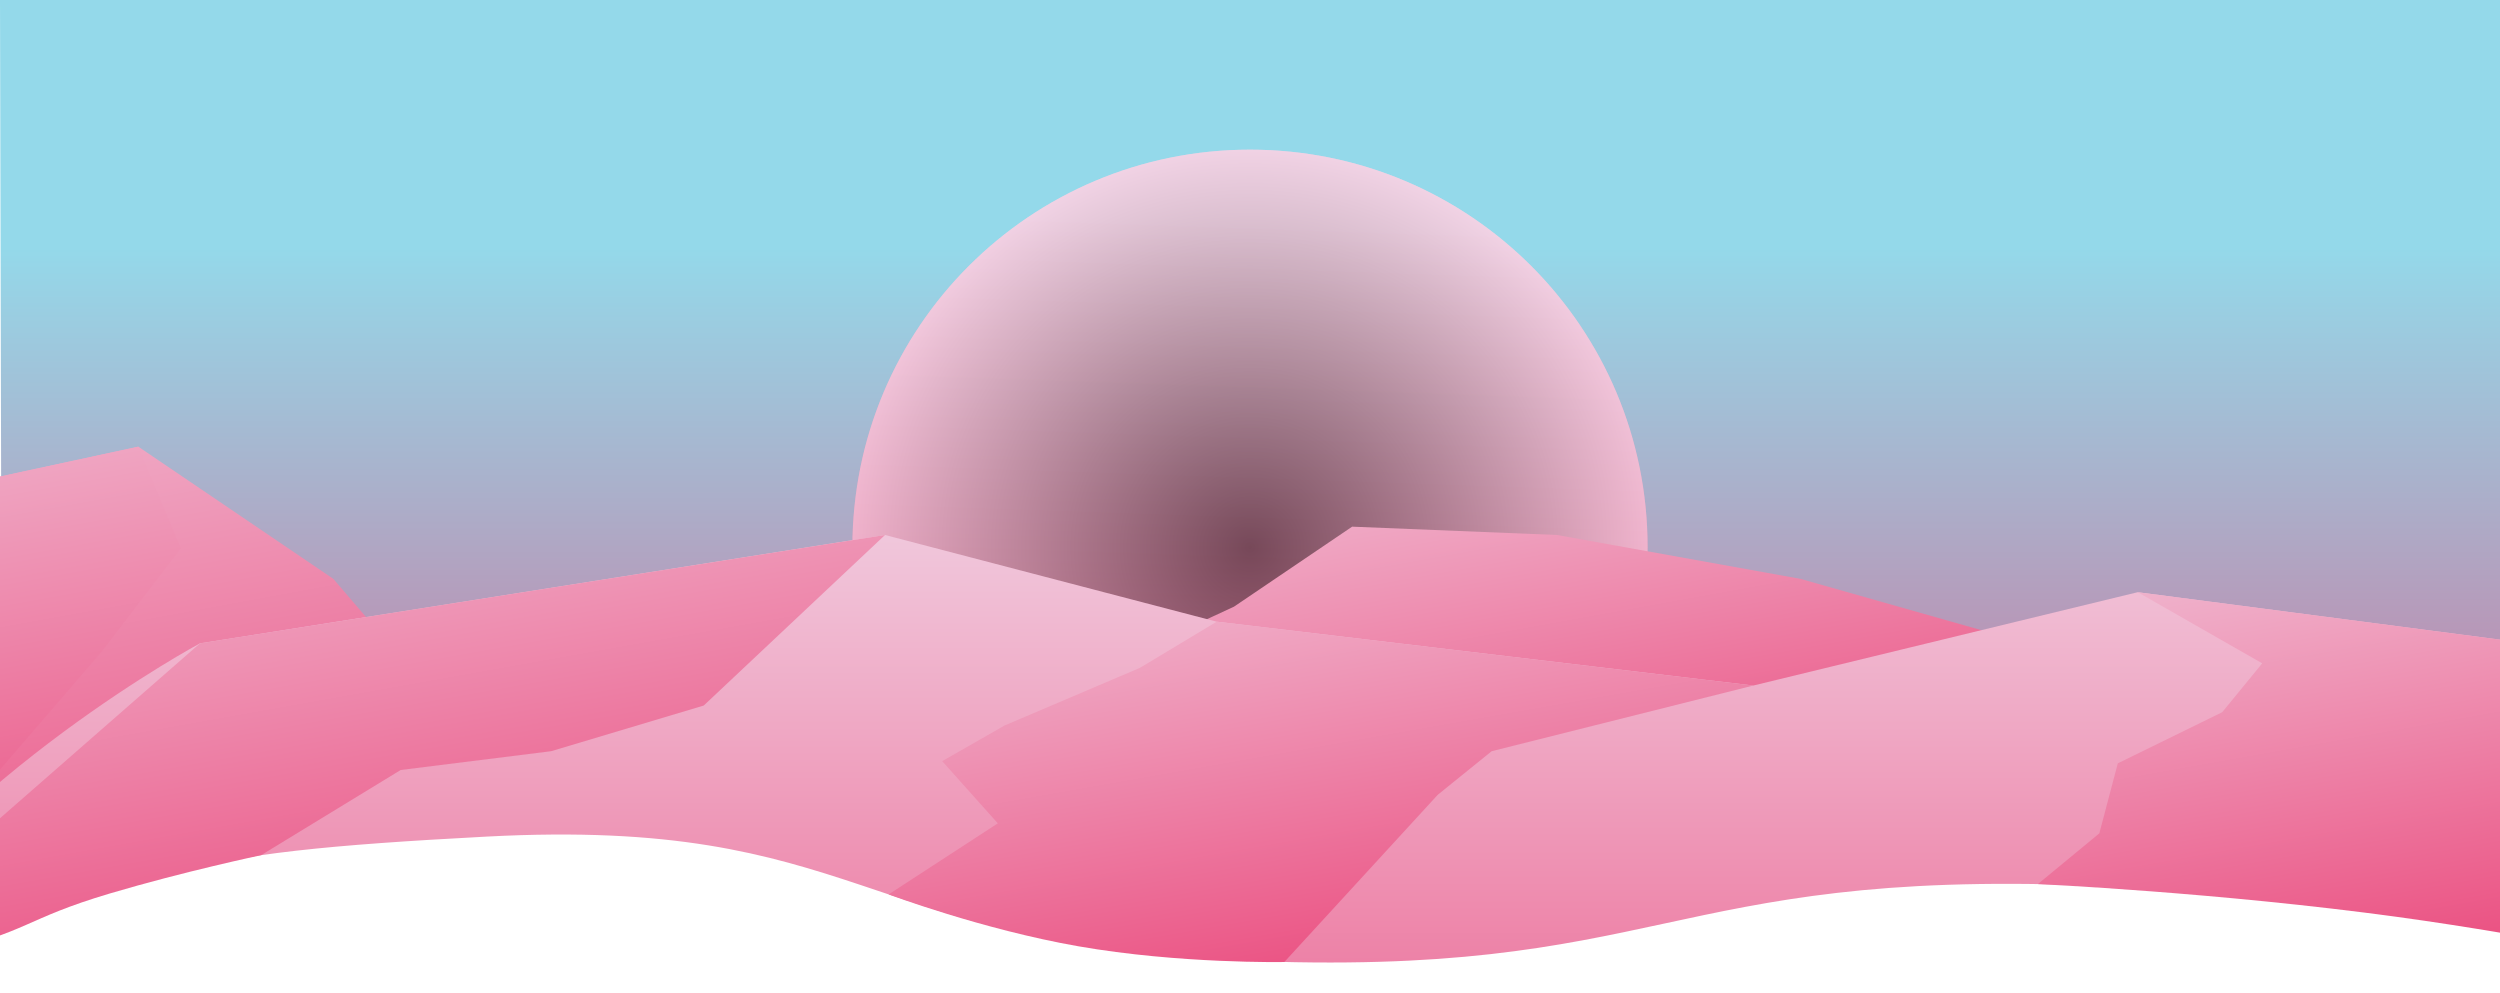 <svg version="1.2" xmlns="http://www.w3.org/2000/svg" viewBox="0 0 3750 1490" width="3750" height="1490">
	<rect x="0" y="0" width="3750" height="1490" fill="#333333" stroke="none"/>
	<title>Retro</title>
	<defs>
		<linearGradient id="g1" x2="1" gradientUnits="userSpaceOnUse" gradientTransform="matrix(0,-1413.97,3755.218,0,1051.461,1781.602)">
			<stop offset="0" stop-color="#ea3b71"/>
			<stop offset="1" stop-color="#94d9ea"/>
		</linearGradient>
		<linearGradient id="g2" x2="1" gradientUnits="userSpaceOnUse" gradientTransform="matrix(-34.334,1126.134,-1126.134,-34.334,2503.673,359.069)">
			<stop offset="0" stop-color="#f1d2e4"/>
			<stop offset="1" stop-color="#ea3b71"/>
		</linearGradient>
		<radialGradient id="g3" cx="0" cy="0" r="1" gradientUnits="userSpaceOnUse" gradientTransform="matrix(596.408,0,0,596.408,1875,820.949)">
			<stop offset="0" stop-color="#000000"/>
			<stop offset="1" stop-color="#f1d2e4"/>
		</radialGradient>
		<clipPath clipPathUnits="userSpaceOnUse" id="cp1">
			<path d="m0 0h3750v2500h-3750z"/>
		</clipPath>
		<linearGradient id="g4" x2="1" gradientUnits="userSpaceOnUse" gradientTransform="matrix(-162.011,-904.119,2847.751,-510.293,2320.716,1402.841)">
			<stop offset="0" stop-color="#ea3b71"/>
			<stop offset="1" stop-color="#f1d2e4"/>
		</linearGradient>
		<linearGradient id="g5" x2="1" gradientUnits="userSpaceOnUse" gradientTransform="matrix(-223.113,-1245.109,2377.245,-425.982,-174.083,1642.591)">
			<stop offset="0" stop-color="#ea3b71"/>
			<stop offset="1" stop-color="#f1d2e4"/>
		</linearGradient>
		<linearGradient id="g6" x2="1" gradientUnits="userSpaceOnUse" gradientTransform="matrix(-3.869,-1396.985,8090.712,-22.41,1824.113,2097.005)">
			<stop offset="0" stop-color="#ea3b71"/>
			<stop offset="1" stop-color="#f1d2e4"/>
		</linearGradient>
		<linearGradient id="g7" x2="1" gradientUnits="userSpaceOnUse" gradientTransform="matrix(-202.966,-1132.677,4883.326,-875.051,437.371,1642.966)">
			<stop offset="0" stop-color="#ea3b71"/>
			<stop offset="1" stop-color="#f1d2e4"/>
		</linearGradient>
		<linearGradient id="g8" x2="1" gradientUnits="userSpaceOnUse" gradientTransform="matrix(-167.056,-932.274,2386.216,-427.59,1933.875,1609.113)">
			<stop offset="0" stop-color="#ea3b71"/>
			<stop offset="1" stop-color="#f1d2e4"/>
		</linearGradient>
		<linearGradient id="g9" x2="1" gradientUnits="userSpaceOnUse" gradientTransform="matrix(-168.351,-939.503,1252.558,-224.448,3467.017,1602.504)">
			<stop offset="0" stop-color="#ea3b71"/>
			<stop offset="1" stop-color="#f1d2e4"/>
		</linearGradient>
		<linearGradient id="g10" x2="1" gradientUnits="userSpaceOnUse" gradientTransform="matrix(-205.399,-1146.253,1670.539,-299.346,-488.221,1619.943)">
			<stop offset="0" stop-color="#ea3b71"/>
			<stop offset="1" stop-color="#f1d2e4"/>
		</linearGradient>
		<clipPath clipPathUnits="userSpaceOnUse" id="cp2">
			<path d="m0 0h3750v2500h-3750z"/>
		</clipPath>
	</defs>
	<style>
		tspan { white-space:pre } 
		.s0 { fill: #ffffff } 
		.s1 { fill: url(#g1) } 
		.s2 { fill: url(#g2) } 
		.s3 { opacity: .5;mix-blend-mode: screen;fill: url(#g3) } 
		.s4 { fill: url(#g4) } 
		.s5 { fill: url(#g5) } 
		.s6 { fill: url(#g6) } 
		.s7 { fill: url(#g7) } 
		.s8 { fill: url(#g8) } 
		.s9 { fill: url(#g9) } 
		.s10 { fill: url(#g10) } 
	</style>
	<g id="_Artboards_">
		<path id="Artboard 1" class="s0" d="m-3460 0h2500v2500h-2500z"/>
		<path id="Artboard 3" class="s0" d="m0 0h3750v2500h-3750z"/>
	</g>
	<g id="BACKGROUND 2">
		<g id="&lt;Group&gt;">
			<g id="&lt;Group&gt;">
				<path id="&lt;Path&gt;" class="s1" d="m0 0h3750l5.2 1389.5c0 0-230.7-53.9-463.1-67.2-700.1-40.3-707.4 122.4-1407.2 86.4-645.9-33.2-656.2-280.2-1285.2-204-302.7 36.6-596.4 190.6-596.4 190.6z"/>
				<g id="&lt;Group&gt;">
					<path id="&lt;Path&gt;" class="s2" d="m1875 1417.4c-329.8 0-596.4-266.6-596.4-596.5 0-329.8 266.6-596.4 596.4-596.4 329.8 0 596.4 266.6 596.4 596.4 0 329.9-266.6 596.5-596.4 596.5z"/>
					<path id="&lt;Path&gt;" class="s3" d="m1875 1417.4c-329.8 0-596.4-266.6-596.4-596.5 0-329.8 266.6-596.4 596.4-596.4 329.8 0 596.4 266.6 596.4 596.4 0 329.9-266.6 596.5-596.4 596.5z"/>
				</g>
				<g id="&lt;Clip Group&gt;" clip-path="url(#cp1)">
					<path id="&lt;Path&gt;" class="s4" d="m1509.3 1068.3l341.7-158.3 177.2-120 307.5 12.5 365 65.8 682 193.4-20.7 152.2-2040.5-2.1z"/>
					<path id="&lt;Path&gt;" class="s5" d="m620 1008.3l-120-140-292.5-198.3-470.8 101.7-336.7 260-35 410.8 379.2 8.6c0 0 67.4-24 136-43.8 39.2-11.3 78.8-20.9 78.8-20.9z"/>
					<path id="&lt;Path&gt;" class="s6" d="m-255.8 1451.1c192-291.4 555.8-486.1 555.8-486.1l1027.5-162.5 497.5 130 805 95.8 576.5-140 636.8 83.4 181.7 479.4c0 0-444.8-105.8-891.7-122.9-635.6-24.3-640.7 139.8-1275.2 112.5-566.8-24.3-569.1-215.5-1128.4-185.8-473 25.1-506.6 49.2-938.5 233.4-39.9 17-51.2 66.7-64.3 61.8-14.8-5.4-8.9-59.3 17.3-99z"/>
					<path id="&lt;Path&gt;" class="s7" d="m1327.5 802.5l-271.9 255.8-228.9 68.5-225.7 28.2-209.4 127.8c0 0-114.9 24.2-227.1 57.5-128 38-122.8 58.5-252.6 87.7-82.2 18.4-167.7 23.1-167.7 23.1l555.8-486.1z"/>
					<path id="&lt;Path&gt;" class="s8" d="m1825 932.5l-115 69.2-203.3 86.6-93.4 53.4 83.4 93.3-163.8 106.6c0 0 139.9 52.5 284.5 77.8 152 26.6 309.1 23.6 309.1 23.6l230.2-250.9 80.8-65.3 392.5-98.5z"/>
					<path id="&lt;Path&gt;" class="s9" d="m3206.5 888.3l186.8 106.7-60 73.3-156.6 76.7-27.7 105-92.2 76.1c0 0 271.7 12.6 540.1 49.4 215.1 29.5 428.1 75.6 428.1 75.6l-181.7-479.4z"/>
					<path id="&lt;Path&gt;" class="s10" d="m207.5 670l63.8 152.5-118.8 155-408.3 473.6-379.2-8.6 35-410.8 336.7-260z"/>
				</g>
			</g>
			<g id="&lt;Group&gt;">
				<g id="&lt;Clip Group&gt;" clip-path="url(#cp2)">
				</g>
			</g>
		</g>
	</g>
</svg>